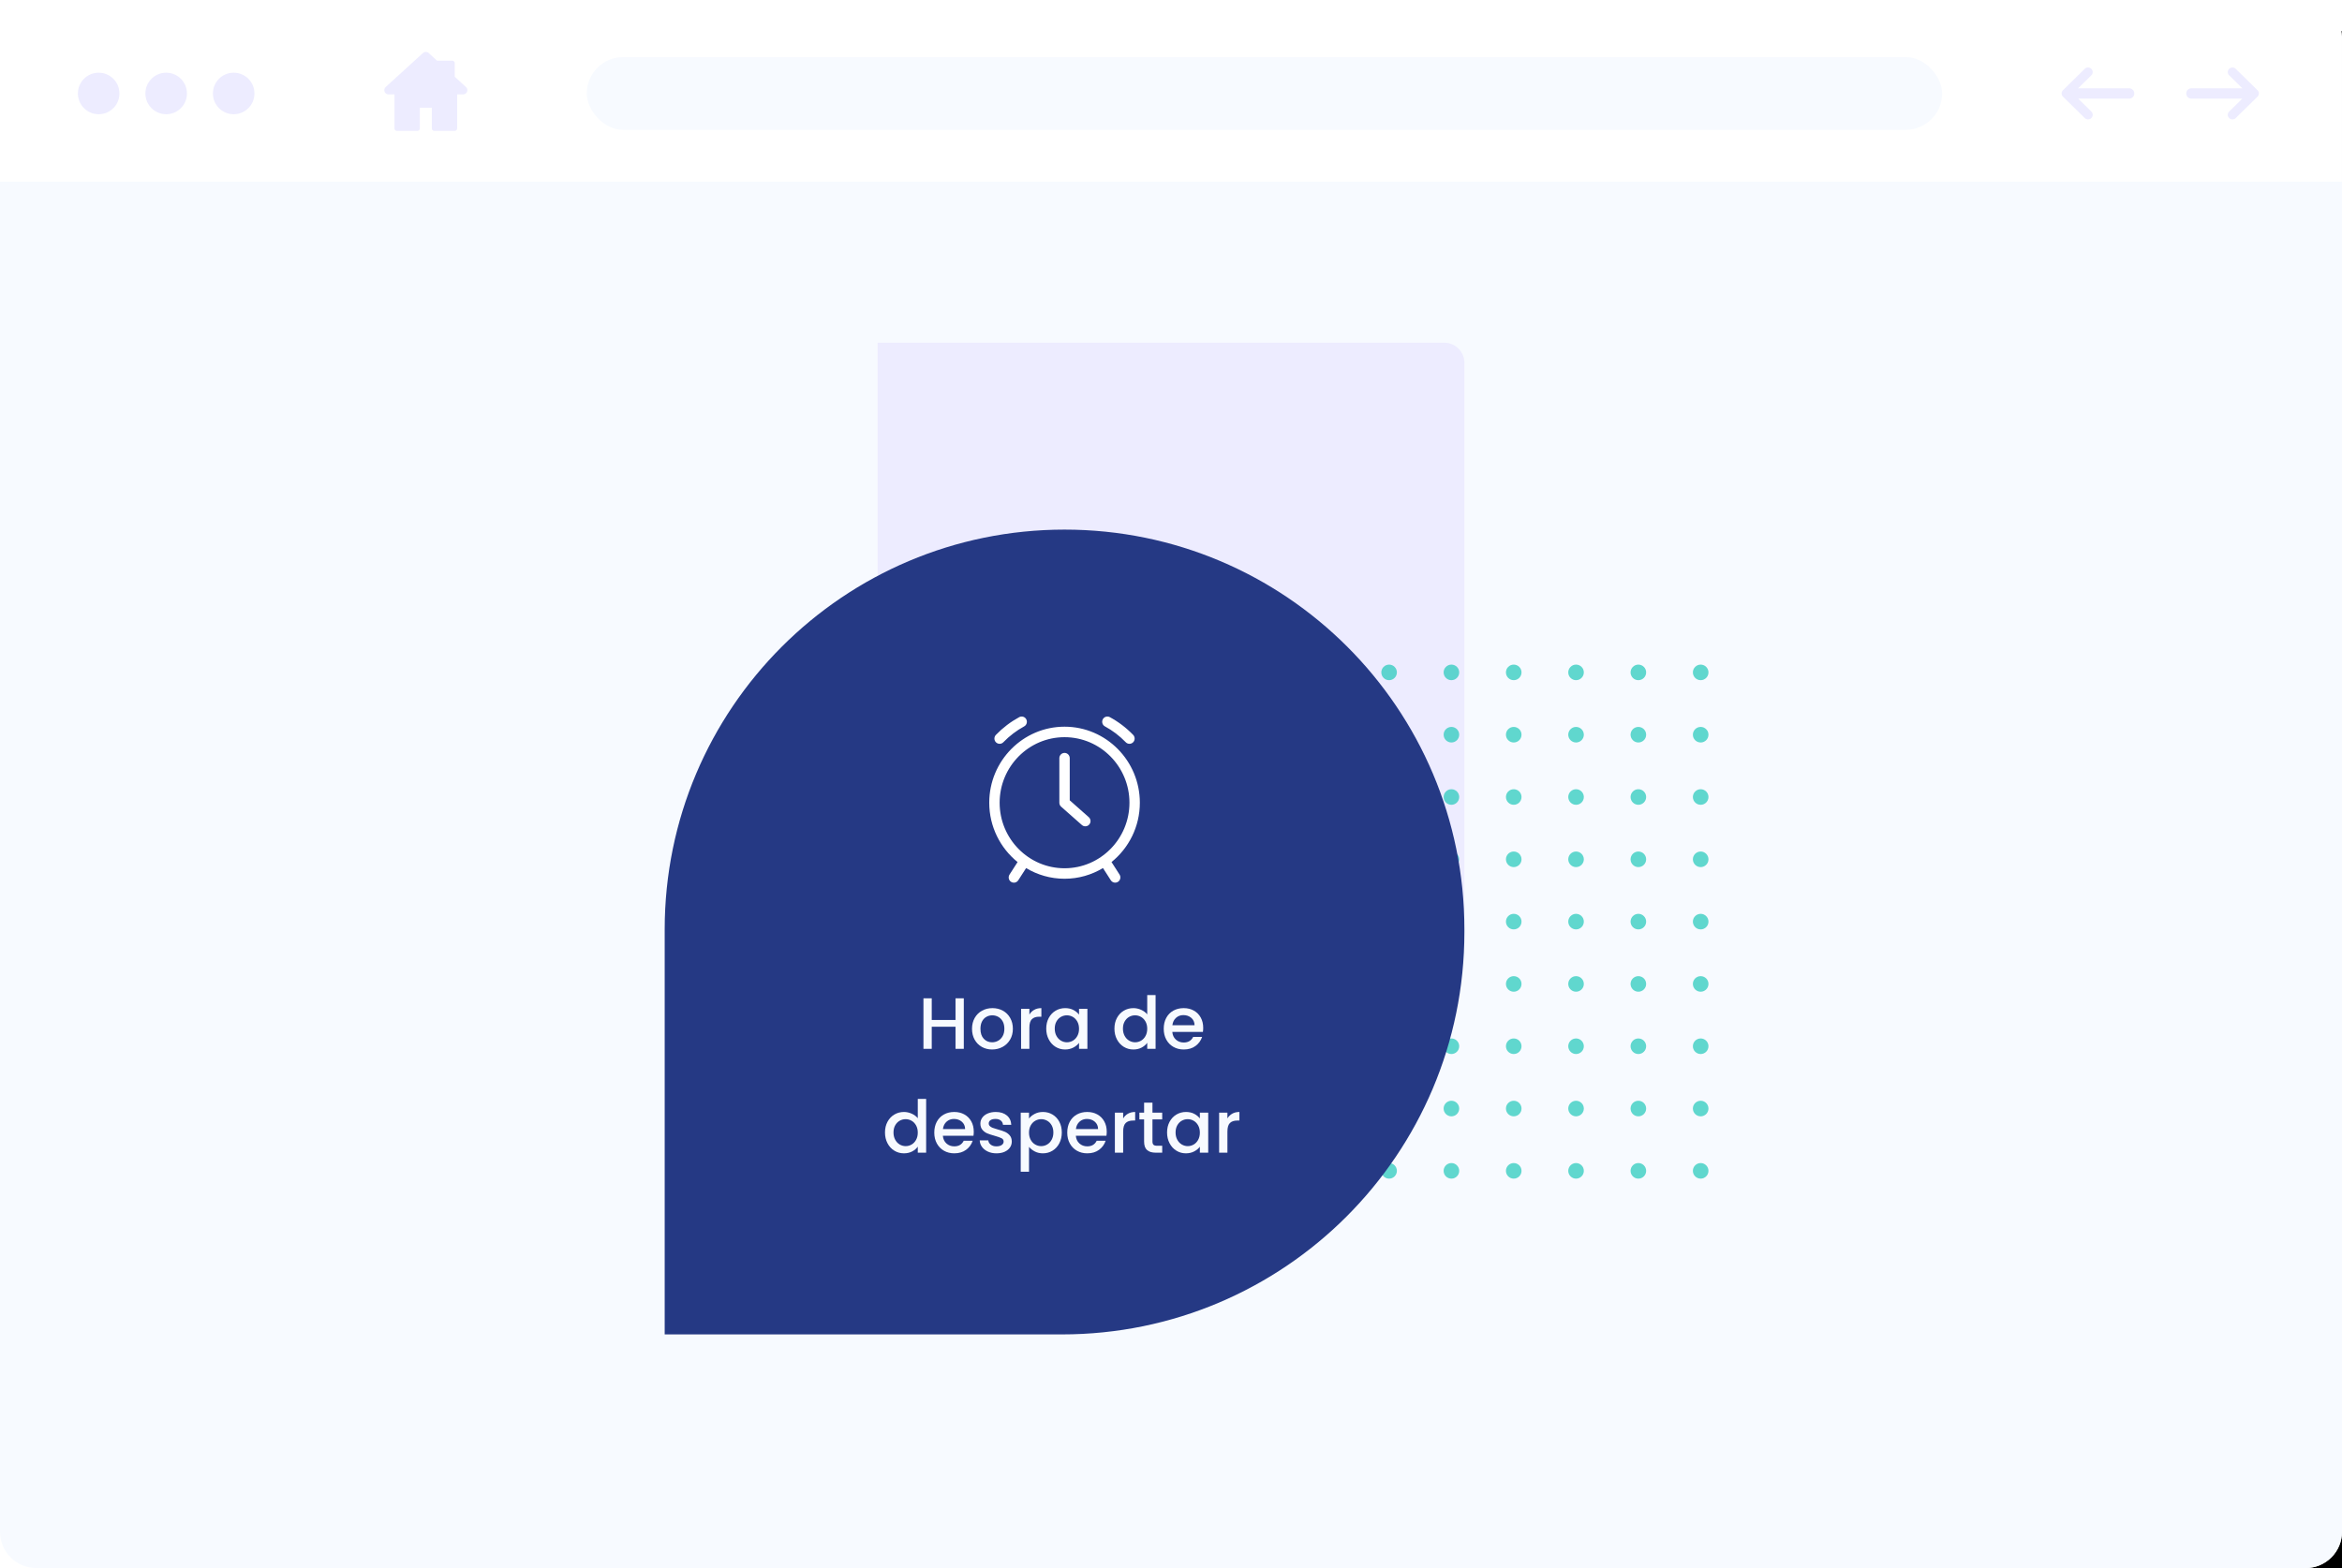 <?xml version="1.0" encoding="UTF-8"?>
<svg width="451px" height="302px" viewBox="0 0 451 302" version="1.1" xmlns="http://www.w3.org/2000/svg" xmlns:xlink="http://www.w3.org/1999/xlink">
    <title>Tab Sleeper_ES</title>
    <defs>
        <rect id="path-1" x="0" y="0" width="451" height="302" rx="7"></rect>
        <filter x="-17.7%" y="-30.1%" width="143.0%" height="164.2%" filterUnits="objectBoundingBox" id="filter-3">
            <feOffset dx="17" dy="6" in="SourceAlpha" result="shadowOffsetOuter1"></feOffset>
            <feGaussianBlur stdDeviation="29.5" in="shadowOffsetOuter1" result="shadowBlurOuter1"></feGaussianBlur>
            <feColorMatrix values="0 0 0 0 0.114   0 0 0 0 0.125   0 0 0 0 0.137  0 0 0 0.152 0" type="matrix" in="shadowBlurOuter1"></feColorMatrix>
        </filter>
        <path d="M0,35 L451,35 L451,295 C451,298.866 447.866,302 444,302 L7,302 C3.134,302 4.73447626e-16,298.866 0,295 L0,35 L0,35 Z" id="path-4"></path>
    </defs>
    <g id="Tab-Sleeper_ES" stroke="none" stroke-width="1" fill="none" fill-rule="evenodd">
        <g id="Image">
            <g id="Browser">
                <g id="Background">
                    <mask id="mask-2" fill="white">
                        <use xlink:href="#path-1"></use>
                    </mask>
                    <g>
                        <use fill="black" fill-opacity="1" filter="url(#filter-3)" xlink:href="#path-1"></use>
                        <use fill="#FFFFFF" fill-rule="evenodd" xlink:href="#path-1"></use>
                    </g>
                    <mask id="mask-5" fill="white">
                        <use xlink:href="#path-4"></use>
                    </mask>
                    <use fill="#F7FAFF" xlink:href="#path-4"></use>
                </g>
                <g id="Toolbar" transform="translate(15, 10)">
                    <g id="Icon/16px/Arrow" transform="translate(389.003, 7.995) scale(-1, 1) translate(-389.003, -7.995) translate(382.006, 2.997)" fill="#EDECFF">
                        <path d="M8.902,1.77635684e-15 C9.142,1.77635684e-15 9.368,0.092 9.537,0.259 L13.731,4.375 C13.9,4.541 13.994,4.763 13.994,4.998 C13.994,5.234 13.9,5.455 13.731,5.622 L9.537,9.738 C9.368,9.905 9.142,9.997 8.902,9.997 C8.662,9.997 8.436,9.905 8.266,9.738 C8.097,9.572 8.003,9.35 8.003,9.115 C8.003,8.879 8.097,8.657 8.266,8.491 L10.8,6.003 L1,6.003 C0.448,6.003 6.76353751e-17,5.555 0,5.003 C-6.76353751e-17,4.451 0.448,4.003 1,4.003 L10.81,4.003 L8.266,1.506 C8.097,1.339 8.003,1.118 8.003,0.882 C8.003,0.647 8.097,0.425 8.266,0.259 C8.436,0.092 8.662,1.77635684e-15 8.902,1.77635684e-15 Z" id="Combined-Shape"></path>
                    </g>
                    <g id="Icon/16px/Arrow" transform="translate(406, 2.997)" fill="#EDECFF">
                        <path d="M8.902,1.77635684e-15 C9.142,1.77635684e-15 9.368,0.092 9.537,0.259 L13.731,4.375 C13.9,4.541 13.994,4.763 13.994,4.998 C13.994,5.234 13.9,5.455 13.731,5.622 L9.537,9.738 C9.368,9.905 9.142,9.997 8.902,9.997 C8.662,9.997 8.436,9.905 8.266,9.738 C8.097,9.572 8.003,9.35 8.003,9.115 C8.003,8.879 8.097,8.657 8.266,8.491 L10.8,6.003 L1,6.003 C0.448,6.003 6.76353751e-17,5.555 0,5.003 C-6.76353751e-17,4.451 0.448,4.003 1,4.003 L10.81,4.003 L8.266,1.506 C8.097,1.339 8.003,1.118 8.003,0.882 C8.003,0.647 8.097,0.425 8.266,0.259 C8.436,0.092 8.662,1.77635684e-15 8.902,1.77635684e-15 Z" id="Combined-Shape"></path>
                    </g>
                    <rect id="URL" fill="#F7FAFF" x="98" y="1" width="261" height="14" rx="7"></rect>
                    <path d="M66.447,0.215 C66.762,-0.072 67.238,-0.072 67.553,0.215 L69.17,1.689 L72.097,1.689 C72.328,1.689 72.52,1.856 72.56,2.075 L72.567,2.16 L72.567,4.784 L74.731,6.757 C74.956,6.961 75.046,7.264 74.977,7.552 L74.944,7.659 C74.821,7.978 74.52,8.183 74.179,8.183 L73.032,8.183 L73.032,14.737 C73.032,14.997 72.821,15.208 72.561,15.208 L68.627,15.208 C68.367,15.208 68.156,14.997 68.156,14.737 L68.156,10.758 L65.844,10.758 L65.844,14.737 C65.844,14.997 65.633,15.208 65.373,15.208 L61.438,15.208 C61.179,15.208 60.968,14.997 60.968,14.737 L60.968,8.183 L59.821,8.183 C59.48,8.183 59.18,7.978 59.056,7.659 C58.933,7.341 59.016,6.987 59.269,6.757 Z" id="Home" fill="#EDECFF" fill-rule="nonzero"></path>
                    <path d="M4,12 C6.209,12 8,10.209 8,8 C8,5.791 6.209,4 4,4 C1.791,4 0,5.791 0,8 C0,10.209 1.791,12 4,12 Z M17,12 C19.209,12 21,10.209 21,8 C21,5.791 19.209,4 17,4 C14.791,4 13,5.791 13,8 C13,10.209 14.791,12 17,12 Z M30,12 C32.209,12 34,10.209 34,8 C34,5.791 32.209,4 30,4 C27.791,4 26,5.791 26,8 C26,10.209 27.791,12 30,12 Z" id="Controls" fill="#EDECFF"></path>
                </g>
            </g>
            <g id="Sleeping" transform="translate(128, 65.999)">
                <path d="M41,0 L150.114,0 C152.26,4.98415524e-17 154,1.74 154,3.886 L154,110.114 C154,112.26 152.26,114 150.114,114 L57.192,114 C48.249,114 41,106.751 41,97.808 L41,0 L41,0 Z" id="Rectangle" fill="#EDECFF"></path>
                <path d="M103.5,65.001 C104.328,65.001 105,64.329 105,63.501 C105,62.672 104.328,62.001 103.5,62.001 C102.672,62.001 102,62.672 102,63.501 C102,64.329 102.672,65.001 103.5,65.001 Z M115.5,65.001 C116.328,65.001 117,64.329 117,63.501 C117,62.672 116.328,62.001 115.5,62.001 C114.672,62.001 114,62.672 114,63.501 C114,64.329 114.672,65.001 115.5,65.001 Z M127.5,65.001 C128.328,65.001 129,64.329 129,63.501 C129,62.672 128.328,62.001 127.5,62.001 C126.672,62.001 126,62.672 126,63.501 C126,64.329 126.672,65.001 127.5,65.001 Z M103.5,77.001 C104.328,77.001 105,76.329 105,75.501 C105,74.672 104.328,74.001 103.5,74.001 C102.672,74.001 102,74.672 102,75.501 C102,76.329 102.672,77.001 103.5,77.001 Z M115.5,77.001 C116.328,77.001 117,76.329 117,75.501 C117,74.672 116.328,74.001 115.5,74.001 C114.672,74.001 114,74.672 114,75.501 C114,76.329 114.672,77.001 115.5,77.001 Z M127.5,77.001 C128.328,77.001 129,76.329 129,75.501 C129,74.672 128.328,74.001 127.5,74.001 C126.672,74.001 126,74.672 126,75.501 C126,76.329 126.672,77.001 127.5,77.001 Z M103.5,89.001 C104.328,89.001 105,88.329 105,87.501 C105,86.672 104.328,86.001 103.5,86.001 C102.672,86.001 102,86.672 102,87.501 C102,88.329 102.672,89.001 103.5,89.001 Z M115.5,89.001 C116.328,89.001 117,88.329 117,87.501 C117,86.672 116.328,86.001 115.5,86.001 C114.672,86.001 114,86.672 114,87.501 C114,88.329 114.672,89.001 115.5,89.001 Z M127.5,89.001 C128.328,89.001 129,88.329 129,87.501 C129,86.672 128.328,86.001 127.5,86.001 C126.672,86.001 126,86.672 126,87.501 C126,88.329 126.672,89.001 127.5,89.001 Z M103.5,101.001 C104.328,101.001 105,100.329 105,99.501 C105,98.672 104.328,98.001 103.5,98.001 C102.672,98.001 102,98.672 102,99.501 C102,100.329 102.672,101.001 103.5,101.001 Z M115.5,101.001 C116.328,101.001 117,100.329 117,99.501 C117,98.672 116.328,98.001 115.5,98.001 C114.672,98.001 114,98.672 114,99.501 C114,100.329 114.672,101.001 115.5,101.001 Z M103.5,113.001 C104.328,113.001 105,112.329 105,111.501 C105,110.672 104.328,110.001 103.5,110.001 C102.672,110.001 102,110.672 102,111.501 C102,112.329 102.672,113.001 103.5,113.001 Z M115.5,113.001 C116.328,113.001 117,112.329 117,111.501 C117,110.672 116.328,110.001 115.5,110.001 C114.672,110.001 114,110.672 114,111.501 C114,112.329 114.672,113.001 115.5,113.001 Z M127.5,101.001 C128.328,101.001 129,100.329 129,99.501 C129,98.672 128.328,98.001 127.5,98.001 C126.672,98.001 126,98.672 126,99.501 C126,100.329 126.672,101.001 127.5,101.001 Z M127.5,113.001 C128.328,113.001 129,112.329 129,111.501 C129,110.672 128.328,110.001 127.5,110.001 C126.672,110.001 126,110.672 126,111.501 C126,112.329 126.672,113.001 127.5,113.001 Z M139.5,65.001 C140.328,65.001 141,64.329 141,63.501 C141,62.672 140.328,62.001 139.5,62.001 C138.672,62.001 138,62.672 138,63.501 C138,64.329 138.672,65.001 139.5,65.001 Z M151.5,65.001 C152.328,65.001 153,64.329 153,63.501 C153,62.672 152.328,62.001 151.5,62.001 C150.672,62.001 150,62.672 150,63.501 C150,64.329 150.672,65.001 151.5,65.001 Z M163.5,65.001 C164.328,65.001 165,64.329 165,63.501 C165,62.672 164.328,62.001 163.5,62.001 C162.672,62.001 162,62.672 162,63.501 C162,64.329 162.672,65.001 163.5,65.001 Z M139.5,77.001 C140.328,77.001 141,76.329 141,75.501 C141,74.672 140.328,74.001 139.5,74.001 C138.672,74.001 138,74.672 138,75.501 C138,76.329 138.672,77.001 139.5,77.001 Z M151.5,77.001 C152.328,77.001 153,76.329 153,75.501 C153,74.672 152.328,74.001 151.5,74.001 C150.672,74.001 150,74.672 150,75.501 C150,76.329 150.672,77.001 151.5,77.001 Z M163.5,77.001 C164.328,77.001 165,76.329 165,75.501 C165,74.672 164.328,74.001 163.5,74.001 C162.672,74.001 162,74.672 162,75.501 C162,76.329 162.672,77.001 163.5,77.001 Z M139.5,89.001 C140.328,89.001 141,88.329 141,87.501 C141,86.672 140.328,86.001 139.5,86.001 C138.672,86.001 138,86.672 138,87.501 C138,88.329 138.672,89.001 139.5,89.001 Z M151.5,89.001 C152.328,89.001 153,88.329 153,87.501 C153,86.672 152.328,86.001 151.5,86.001 C150.672,86.001 150,86.672 150,87.501 C150,88.329 150.672,89.001 151.5,89.001 Z M163.5,89.001 C164.328,89.001 165,88.329 165,87.501 C165,86.672 164.328,86.001 163.5,86.001 C162.672,86.001 162,86.672 162,87.501 C162,88.329 162.672,89.001 163.5,89.001 Z M103.5,125.001 C104.328,125.001 105,124.329 105,123.501 C105,122.672 104.328,122.001 103.5,122.001 C102.672,122.001 102,122.672 102,123.501 C102,124.329 102.672,125.001 103.5,125.001 Z M115.5,125.001 C116.328,125.001 117,124.329 117,123.501 C117,122.672 116.328,122.001 115.5,122.001 C114.672,122.001 114,122.672 114,123.501 C114,124.329 114.672,125.001 115.5,125.001 Z M139.5,101.001 C140.328,101.001 141,100.329 141,99.501 C141,98.672 140.328,98.001 139.5,98.001 C138.672,98.001 138,98.672 138,99.501 C138,100.329 138.672,101.001 139.5,101.001 Z M151.5,101.001 C152.328,101.001 153,100.329 153,99.501 C153,98.672 152.328,98.001 151.5,98.001 C150.672,98.001 150,98.672 150,99.501 C150,100.329 150.672,101.001 151.5,101.001 Z M163.5,101.001 C164.328,101.001 165,100.329 165,99.501 C165,98.672 164.328,98.001 163.5,98.001 C162.672,98.001 162,98.672 162,99.501 C162,100.329 162.672,101.001 163.5,101.001 Z M139.5,113.001 C140.328,113.001 141,112.329 141,111.501 C141,110.672 140.328,110.001 139.5,110.001 C138.672,110.001 138,110.672 138,111.501 C138,112.329 138.672,113.001 139.5,113.001 Z M151.5,113.001 C152.328,113.001 153,112.329 153,111.501 C153,110.672 152.328,110.001 151.5,110.001 C150.672,110.001 150,110.672 150,111.501 C150,112.329 150.672,113.001 151.5,113.001 Z M163.5,113.001 C164.328,113.001 165,112.329 165,111.501 C165,110.672 164.328,110.001 163.5,110.001 C162.672,110.001 162,110.672 162,111.501 C162,112.329 162.672,113.001 163.5,113.001 Z M127.5,125.001 C128.328,125.001 129,124.329 129,123.501 C129,122.672 128.328,122.001 127.5,122.001 C126.672,122.001 126,122.672 126,123.501 C126,124.329 126.672,125.001 127.5,125.001 Z M139.5,125.001 C140.328,125.001 141,124.329 141,123.501 C141,122.672 140.328,122.001 139.5,122.001 C138.672,122.001 138,122.672 138,123.501 C138,124.329 138.672,125.001 139.5,125.001 Z M151.5,125.001 C152.328,125.001 153,124.329 153,123.501 C153,122.672 152.328,122.001 151.5,122.001 C150.672,122.001 150,122.672 150,123.501 C150,124.329 150.672,125.001 151.5,125.001 Z M163.5,125.001 C164.328,125.001 165,124.329 165,123.501 C165,122.672 164.328,122.001 163.5,122.001 C162.672,122.001 162,122.672 162,123.501 C162,124.329 162.672,125.001 163.5,125.001 Z M175.5,65.001 C176.328,65.001 177,64.329 177,63.501 C177,62.672 176.328,62.001 175.5,62.001 C174.672,62.001 174,62.672 174,63.501 C174,64.329 174.672,65.001 175.5,65.001 Z M175.5,77.001 C176.328,77.001 177,76.329 177,75.501 C177,74.672 176.328,74.001 175.5,74.001 C174.672,74.001 174,74.672 174,75.501 C174,76.329 174.672,77.001 175.5,77.001 Z M175.5,89.001 C176.328,89.001 177,88.329 177,87.501 C177,86.672 176.328,86.001 175.5,86.001 C174.672,86.001 174,86.672 174,87.501 C174,88.329 174.672,89.001 175.5,89.001 Z M175.5,101.001 C176.328,101.001 177,100.329 177,99.501 C177,98.672 176.328,98.001 175.5,98.001 C174.672,98.001 174,98.672 174,99.501 C174,100.329 174.672,101.001 175.5,101.001 Z M175.5,113.001 C176.328,113.001 177,112.329 177,111.501 C177,110.672 176.328,110.001 175.5,110.001 C174.672,110.001 174,110.672 174,111.501 C174,112.329 174.672,113.001 175.5,113.001 Z M175.5,125.001 C176.328,125.001 177,124.329 177,123.501 C177,122.672 176.328,122.001 175.5,122.001 C174.672,122.001 174,122.672 174,123.501 C174,124.329 174.672,125.001 175.5,125.001 Z M187.5,65.001 C188.328,65.001 189,64.329 189,63.501 C189,62.672 188.328,62.001 187.5,62.001 C186.672,62.001 186,62.672 186,63.501 C186,64.329 186.672,65.001 187.5,65.001 Z M187.5,77.001 C188.328,77.001 189,76.329 189,75.501 C189,74.672 188.328,74.001 187.5,74.001 C186.672,74.001 186,74.672 186,75.501 C186,76.329 186.672,77.001 187.5,77.001 Z M187.5,89.001 C188.328,89.001 189,88.329 189,87.501 C189,86.672 188.328,86.001 187.5,86.001 C186.672,86.001 186,86.672 186,87.501 C186,88.329 186.672,89.001 187.5,89.001 Z M187.5,101.001 C188.328,101.001 189,100.329 189,99.501 C189,98.672 188.328,98.001 187.5,98.001 C186.672,98.001 186,98.672 186,99.501 C186,100.329 186.672,101.001 187.5,101.001 Z M187.5,113.001 C188.328,113.001 189,112.329 189,111.501 C189,110.672 188.328,110.001 187.5,110.001 C186.672,110.001 186,110.672 186,111.501 C186,112.329 186.672,113.001 187.5,113.001 Z M187.5,125.001 C188.328,125.001 189,124.329 189,123.501 C189,122.672 188.328,122.001 187.5,122.001 C186.672,122.001 186,122.672 186,123.501 C186,124.329 186.672,125.001 187.5,125.001 Z M103.5,137.001 C104.328,137.001 105,136.329 105,135.501 C105,134.672 104.328,134.001 103.5,134.001 C102.672,134.001 102,134.672 102,135.501 C102,136.329 102.672,137.001 103.5,137.001 Z M115.5,137.001 C116.328,137.001 117,136.329 117,135.501 C117,134.672 116.328,134.001 115.5,134.001 C114.672,134.001 114,134.672 114,135.501 C114,136.329 114.672,137.001 115.5,137.001 Z M127.5,137.001 C128.328,137.001 129,136.329 129,135.501 C129,134.672 128.328,134.001 127.5,134.001 C126.672,134.001 126,134.672 126,135.501 C126,136.329 126.672,137.001 127.5,137.001 Z M103.5,149.001 C104.328,149.001 105,148.329 105,147.501 C105,146.672 104.328,146.001 103.5,146.001 C102.672,146.001 102,146.672 102,147.501 C102,148.329 102.672,149.001 103.5,149.001 Z M115.5,149.001 C116.328,149.001 117,148.329 117,147.501 C117,146.672 116.328,146.001 115.5,146.001 C114.672,146.001 114,146.672 114,147.501 C114,148.329 114.672,149.001 115.5,149.001 Z M139.5,137.001 C140.328,137.001 141,136.329 141,135.501 C141,134.672 140.328,134.001 139.5,134.001 C138.672,134.001 138,134.672 138,135.501 C138,136.329 138.672,137.001 139.5,137.001 Z M151.5,137.001 C152.328,137.001 153,136.329 153,135.501 C153,134.672 152.328,134.001 151.5,134.001 C150.672,134.001 150,134.672 150,135.501 C150,136.329 150.672,137.001 151.5,137.001 Z M163.5,137.001 C164.328,137.001 165,136.329 165,135.501 C165,134.672 164.328,134.001 163.5,134.001 C162.672,134.001 162,134.672 162,135.501 C162,136.329 162.672,137.001 163.5,137.001 Z M127.5,149.001 C128.328,149.001 129,148.329 129,147.501 C129,146.672 128.328,146.001 127.5,146.001 C126.672,146.001 126,146.672 126,147.501 C126,148.329 126.672,149.001 127.5,149.001 Z M139.5,149.001 C140.328,149.001 141,148.329 141,147.501 C141,146.672 140.328,146.001 139.5,146.001 C138.672,146.001 138,146.672 138,147.501 C138,148.329 138.672,149.001 139.5,149.001 Z M151.5,149.001 C152.328,149.001 153,148.329 153,147.501 C153,146.672 152.328,146.001 151.5,146.001 C150.672,146.001 150,146.672 150,147.501 C150,148.329 150.672,149.001 151.5,149.001 Z M163.5,149.001 C164.328,149.001 165,148.329 165,147.501 C165,146.672 164.328,146.001 163.5,146.001 C162.672,146.001 162,146.672 162,147.501 C162,148.329 162.672,149.001 163.5,149.001 Z M175.5,137.001 C176.328,137.001 177,136.329 177,135.501 C177,134.672 176.328,134.001 175.5,134.001 C174.672,134.001 174,134.672 174,135.501 C174,136.329 174.672,137.001 175.5,137.001 Z M175.5,149.001 C176.328,149.001 177,148.329 177,147.501 C177,146.672 176.328,146.001 175.5,146.001 C174.672,146.001 174,146.672 174,147.501 C174,148.329 174.672,149.001 175.5,149.001 Z M187.5,137.001 C188.328,137.001 189,136.329 189,135.501 C189,134.672 188.328,134.001 187.5,134.001 C186.672,134.001 186,134.672 186,135.501 C186,136.329 186.672,137.001 187.5,137.001 Z M187.5,149.001 C188.328,149.001 189,148.329 189,147.501 C189,146.672 188.328,146.001 187.5,146.001 C186.672,146.001 186,146.672 186,147.501 C186,148.329 186.672,149.001 187.5,149.001 Z M199.5,65.001 C200.328,65.001 201,64.329 201,63.501 C201,62.672 200.328,62.001 199.5,62.001 C198.672,62.001 198,62.672 198,63.501 C198,64.329 198.672,65.001 199.5,65.001 Z M199.5,77.001 C200.328,77.001 201,76.329 201,75.501 C201,74.672 200.328,74.001 199.5,74.001 C198.672,74.001 198,74.672 198,75.501 C198,76.329 198.672,77.001 199.5,77.001 Z M199.5,89.001 C200.328,89.001 201,88.329 201,87.501 C201,86.672 200.328,86.001 199.5,86.001 C198.672,86.001 198,86.672 198,87.501 C198,88.329 198.672,89.001 199.5,89.001 Z M199.5,101.001 C200.328,101.001 201,100.329 201,99.501 C201,98.672 200.328,98.001 199.5,98.001 C198.672,98.001 198,98.672 198,99.501 C198,100.329 198.672,101.001 199.5,101.001 Z M199.5,113.001 C200.328,113.001 201,112.329 201,111.501 C201,110.672 200.328,110.001 199.5,110.001 C198.672,110.001 198,110.672 198,111.501 C198,112.329 198.672,113.001 199.5,113.001 Z M199.5,125.001 C200.328,125.001 201,124.329 201,123.501 C201,122.672 200.328,122.001 199.5,122.001 C198.672,122.001 198,122.672 198,123.501 C198,124.329 198.672,125.001 199.5,125.001 Z M199.5,137.001 C200.328,137.001 201,136.329 201,135.501 C201,134.672 200.328,134.001 199.5,134.001 C198.672,134.001 198,134.672 198,135.501 C198,136.329 198.672,137.001 199.5,137.001 Z M199.5,149.001 C200.328,149.001 201,148.329 201,147.501 C201,146.672 200.328,146.001 199.5,146.001 C198.672,146.001 198,146.672 198,147.501 C198,148.329 198.672,149.001 199.5,149.001 Z M103.5,161.001 C104.328,161.001 105,160.329 105,159.501 C105,158.672 104.328,158.001 103.5,158.001 C102.672,158.001 102,158.672 102,159.501 C102,160.329 102.672,161.001 103.5,161.001 Z M115.5,161.001 C116.328,161.001 117,160.329 117,159.501 C117,158.672 116.328,158.001 115.5,158.001 C114.672,158.001 114,158.672 114,159.501 C114,160.329 114.672,161.001 115.5,161.001 Z M127.5,161.001 C128.328,161.001 129,160.329 129,159.501 C129,158.672 128.328,158.001 127.5,158.001 C126.672,158.001 126,158.672 126,159.501 C126,160.329 126.672,161.001 127.5,161.001 Z M139.5,161.001 C140.328,161.001 141,160.329 141,159.501 C141,158.672 140.328,158.001 139.5,158.001 C138.672,158.001 138,158.672 138,159.501 C138,160.329 138.672,161.001 139.5,161.001 Z M151.5,161.001 C152.328,161.001 153,160.329 153,159.501 C153,158.672 152.328,158.001 151.5,158.001 C150.672,158.001 150,158.672 150,159.501 C150,160.329 150.672,161.001 151.5,161.001 Z M163.5,161.001 C164.328,161.001 165,160.329 165,159.501 C165,158.672 164.328,158.001 163.5,158.001 C162.672,158.001 162,158.672 162,159.501 C162,160.329 162.672,161.001 163.5,161.001 Z M175.5,161.001 C176.328,161.001 177,160.329 177,159.501 C177,158.672 176.328,158.001 175.5,158.001 C174.672,158.001 174,158.672 174,159.501 C174,160.329 174.672,161.001 175.5,161.001 Z M187.5,161.001 C188.328,161.001 189,160.329 189,159.501 C189,158.672 188.328,158.001 187.5,158.001 C186.672,158.001 186,158.672 186,159.501 C186,160.329 186.672,161.001 187.5,161.001 Z M199.5,161.001 C200.328,161.001 201,160.329 201,159.501 C201,158.672 200.328,158.001 199.5,158.001 C198.672,158.001 198,158.672 198,159.501 C198,160.329 198.672,161.001 199.5,161.001 Z" id="Combined-Shape" fill-opacity="0.75" fill="#2ECABD" transform="translate(151.5, 111.501) scale(1, -1) translate(-151.5, -111.501) "></path>
                <path d="M77,36.001 C119.526,36.001 154,70.475 154,113.001 L154,191.001 L154,191.001 L77.5,191.001 C34.698,191.001 5.24174157e-15,156.303 0,113.501 L0,113.001 C-5.20792388e-15,70.475 34.474,36.001 77,36.001 Z" id="Rectangle" fill="#253984" transform="translate(77, 113.501) scale(-1, 1) translate(-77, -113.501) "></path>
                <g id="Text" transform="translate(42.424, 72.001)">
                    <g id="Hora-de-despertar" transform="translate(0, 53.64)" fill="#F7FAFF" fill-rule="nonzero">
                        <polygon id="Path" points="15.176 0.63 15.176 10.36 13.58 10.36 13.58 6.104 9.002 6.104 9.002 10.36 7.406 10.36 7.406 0.63 9.002 0.63 9.002 4.802 13.58 4.802 13.58 0.63"></polygon>
                        <path d="M20.622,10.486 C19.894,10.486 19.236,10.32 18.648,9.989 C18.06,9.658 17.598,9.191 17.262,8.589 C16.926,7.987 16.758,7.289 16.758,6.496 C16.758,5.712 16.931,5.017 17.276,4.41 C17.621,3.803 18.093,3.337 18.69,3.01 C19.287,2.683 19.955,2.52 20.692,2.52 C21.429,2.52 22.097,2.683 22.694,3.01 C23.291,3.337 23.763,3.803 24.108,4.41 C24.453,5.017 24.626,5.712 24.626,6.496 C24.626,7.28 24.449,7.975 24.094,8.582 C23.739,9.189 23.256,9.658 22.645,9.989 C22.034,10.32 21.359,10.486 20.622,10.486 Z M20.622,9.1 C21.033,9.1 21.418,9.002 21.777,8.806 C22.136,8.61 22.428,8.316 22.652,7.924 C22.876,7.532 22.988,7.056 22.988,6.496 C22.988,5.936 22.881,5.462 22.666,5.075 C22.451,4.688 22.167,4.396 21.812,4.2 C21.457,4.004 21.075,3.906 20.664,3.906 C20.253,3.906 19.873,4.004 19.523,4.2 C19.173,4.396 18.895,4.688 18.69,5.075 C18.485,5.462 18.382,5.936 18.382,6.496 C18.382,7.327 18.594,7.968 19.019,8.421 C19.444,8.874 19.978,9.1 20.622,9.1 Z" id="Shape"></path>
                        <path d="M27.804,3.766 C28.037,3.374 28.348,3.068 28.735,2.849 C29.122,2.63 29.582,2.52 30.114,2.52 L30.114,4.172 L29.708,4.172 C29.083,4.172 28.609,4.331 28.287,4.648 C27.965,4.965 27.804,5.516 27.804,6.3 L27.804,10.36 L26.208,10.36 L26.208,2.646 L27.804,2.646 L27.804,3.766 Z" id="Path"></path>
                        <path d="M31.052,6.468 C31.052,5.693 31.213,5.007 31.535,4.41 C31.857,3.813 32.296,3.348 32.851,3.017 C33.406,2.686 34.02,2.52 34.692,2.52 C35.299,2.52 35.828,2.639 36.281,2.877 C36.734,3.115 37.095,3.411 37.366,3.766 L37.366,2.646 L38.976,2.646 L38.976,10.36 L37.366,10.36 L37.366,9.212 C37.095,9.576 36.727,9.879 36.26,10.122 C35.793,10.365 35.261,10.486 34.664,10.486 C34.001,10.486 33.395,10.316 32.844,9.975 C32.293,9.634 31.857,9.158 31.535,8.547 C31.213,7.936 31.052,7.243 31.052,6.468 Z M37.366,6.496 C37.366,5.964 37.256,5.502 37.037,5.11 C36.818,4.718 36.531,4.419 36.176,4.214 C35.821,4.009 35.439,3.906 35.028,3.906 C34.617,3.906 34.235,4.006 33.88,4.207 C33.525,4.408 33.238,4.702 33.019,5.089 C32.8,5.476 32.69,5.936 32.69,6.468 C32.69,7 32.8,7.467 33.019,7.868 C33.238,8.269 33.528,8.575 33.887,8.785 C34.246,8.995 34.627,9.1 35.028,9.1 C35.439,9.1 35.821,8.997 36.176,8.792 C36.531,8.587 36.818,8.286 37.037,7.889 C37.256,7.492 37.366,7.028 37.366,6.496 Z" id="Shape"></path>
                        <path d="M44.184,6.468 C44.184,5.693 44.345,5.007 44.667,4.41 C44.989,3.813 45.428,3.348 45.983,3.017 C46.538,2.686 47.157,2.52 47.838,2.52 C48.342,2.52 48.839,2.63 49.329,2.849 C49.819,3.068 50.209,3.36 50.498,3.724 L50.498,0 L52.108,0 L52.108,10.36 L50.498,10.36 L50.498,9.198 C50.237,9.571 49.875,9.879 49.413,10.122 C48.951,10.365 48.421,10.486 47.824,10.486 C47.152,10.486 46.538,10.316 45.983,9.975 C45.428,9.634 44.989,9.158 44.667,8.547 C44.345,7.936 44.184,7.243 44.184,6.468 Z M50.498,6.496 C50.498,5.964 50.388,5.502 50.169,5.11 C49.95,4.718 49.663,4.419 49.308,4.214 C48.953,4.009 48.571,3.906 48.16,3.906 C47.749,3.906 47.367,4.006 47.012,4.207 C46.657,4.408 46.37,4.702 46.151,5.089 C45.932,5.476 45.822,5.936 45.822,6.468 C45.822,7 45.932,7.467 46.151,7.868 C46.37,8.269 46.66,8.575 47.019,8.785 C47.378,8.995 47.759,9.1 48.16,9.1 C48.571,9.1 48.953,8.997 49.308,8.792 C49.663,8.587 49.95,8.286 50.169,7.889 C50.388,7.492 50.498,7.028 50.498,6.496 Z" id="Shape"></path>
                        <path d="M61.278,6.314 C61.278,6.603 61.259,6.865 61.222,7.098 L55.328,7.098 C55.375,7.714 55.603,8.209 56.014,8.582 C56.425,8.955 56.929,9.142 57.526,9.142 C58.385,9.142 58.991,8.783 59.346,8.064 L61.068,8.064 C60.835,8.773 60.412,9.354 59.801,9.807 C59.19,10.26 58.431,10.486 57.526,10.486 C56.789,10.486 56.128,10.32 55.545,9.989 C54.962,9.658 54.504,9.191 54.173,8.589 C53.842,7.987 53.676,7.289 53.676,6.496 C53.676,5.703 53.837,5.005 54.159,4.403 C54.481,3.801 54.934,3.337 55.517,3.01 C56.1,2.683 56.77,2.52 57.526,2.52 C58.254,2.52 58.903,2.679 59.472,2.996 C60.041,3.313 60.485,3.759 60.802,4.333 C61.119,4.907 61.278,5.567 61.278,6.314 Z M59.612,5.81 C59.603,5.222 59.393,4.751 58.982,4.396 C58.571,4.041 58.063,3.864 57.456,3.864 C56.905,3.864 56.434,4.039 56.042,4.389 C55.65,4.739 55.417,5.213 55.342,5.81 L59.612,5.81 Z" id="Shape"></path>
                        <path d="M0,26.468 C0,25.693 0.161,25.007 0.483,24.41 C0.805,23.813 1.244,23.348 1.799,23.017 C2.354,22.686 2.973,22.52 3.654,22.52 C4.158,22.52 4.655,22.63 5.145,22.849 C5.635,23.068 6.025,23.36 6.314,23.724 L6.314,20 L7.924,20 L7.924,30.36 L6.314,30.36 L6.314,29.198 C6.053,29.571 5.691,29.879 5.229,30.122 C4.767,30.365 4.237,30.486 3.64,30.486 C2.968,30.486 2.354,30.316 1.799,29.975 C1.244,29.634 0.805,29.158 0.483,28.547 C0.161,27.936 0,27.243 0,26.468 Z M6.314,26.496 C6.314,25.964 6.204,25.502 5.985,25.11 C5.766,24.718 5.479,24.419 5.124,24.214 C4.769,24.009 4.387,23.906 3.976,23.906 C3.565,23.906 3.183,24.006 2.828,24.207 C2.473,24.408 2.186,24.702 1.967,25.089 C1.748,25.476 1.638,25.936 1.638,26.468 C1.638,27 1.748,27.467 1.967,27.868 C2.186,28.269 2.476,28.575 2.835,28.785 C3.194,28.995 3.575,29.1 3.976,29.1 C4.387,29.1 4.769,28.997 5.124,28.792 C5.479,28.587 5.766,28.286 5.985,27.889 C6.204,27.492 6.314,27.028 6.314,26.496 Z" id="Shape"></path>
                        <path d="M17.094,26.314 C17.094,26.603 17.075,26.865 17.038,27.098 L11.144,27.098 C11.191,27.714 11.419,28.209 11.83,28.582 C12.241,28.955 12.745,29.142 13.342,29.142 C14.201,29.142 14.807,28.783 15.162,28.064 L16.884,28.064 C16.651,28.773 16.228,29.354 15.617,29.807 C15.006,30.26 14.247,30.486 13.342,30.486 C12.605,30.486 11.944,30.32 11.361,29.989 C10.778,29.658 10.32,29.191 9.989,28.589 C9.658,27.987 9.492,27.289 9.492,26.496 C9.492,25.703 9.653,25.005 9.975,24.403 C10.297,23.801 10.75,23.337 11.333,23.01 C11.916,22.683 12.586,22.52 13.342,22.52 C14.07,22.52 14.719,22.679 15.288,22.996 C15.857,23.313 16.301,23.759 16.618,24.333 C16.935,24.907 17.094,25.567 17.094,26.314 Z M15.428,25.81 C15.419,25.222 15.209,24.751 14.798,24.396 C14.387,24.041 13.879,23.864 13.272,23.864 C12.721,23.864 12.25,24.039 11.858,24.389 C11.466,24.739 11.233,25.213 11.158,25.81 L15.428,25.81 Z" id="Shape"></path>
                        <path d="M21.462,30.486 C20.855,30.486 20.312,30.376 19.831,30.157 C19.35,29.938 18.97,29.639 18.69,29.261 C18.41,28.883 18.261,28.461 18.242,27.994 L19.894,27.994 C19.922,28.321 20.078,28.594 20.363,28.813 C20.648,29.032 21.005,29.142 21.434,29.142 C21.882,29.142 22.23,29.056 22.477,28.883 C22.724,28.71 22.848,28.489 22.848,28.218 C22.848,27.929 22.71,27.714 22.435,27.574 C22.16,27.434 21.723,27.28 21.126,27.112 C20.547,26.953 20.076,26.799 19.712,26.65 C19.348,26.501 19.033,26.272 18.767,25.964 C18.501,25.656 18.368,25.25 18.368,24.746 C18.368,24.335 18.489,23.96 18.732,23.619 C18.975,23.278 19.322,23.01 19.775,22.814 C20.228,22.618 20.748,22.52 21.336,22.52 C22.213,22.52 22.92,22.742 23.457,23.185 C23.994,23.628 24.281,24.233 24.318,24.998 L22.722,24.998 C22.694,24.653 22.554,24.377 22.302,24.172 C22.05,23.967 21.709,23.864 21.28,23.864 C20.86,23.864 20.538,23.943 20.314,24.102 C20.09,24.261 19.978,24.471 19.978,24.732 C19.978,24.937 20.053,25.11 20.202,25.25 C20.351,25.39 20.533,25.5 20.748,25.579 C20.963,25.658 21.28,25.759 21.7,25.88 C22.26,26.029 22.72,26.181 23.079,26.335 C23.438,26.489 23.749,26.715 24.01,27.014 C24.271,27.313 24.407,27.709 24.416,28.204 C24.416,28.643 24.295,29.035 24.052,29.38 C23.809,29.725 23.466,29.996 23.023,30.192 C22.58,30.388 22.059,30.486 21.462,30.486 Z" id="Path"></path>
                        <path d="M27.734,23.78 C28.005,23.425 28.373,23.127 28.84,22.884 C29.307,22.641 29.834,22.52 30.422,22.52 C31.094,22.52 31.708,22.686 32.263,23.017 C32.818,23.348 33.255,23.813 33.572,24.41 C33.889,25.007 34.048,25.693 34.048,26.468 C34.048,27.243 33.889,27.936 33.572,28.547 C33.255,29.158 32.818,29.634 32.263,29.975 C31.708,30.316 31.094,30.486 30.422,30.486 C29.834,30.486 29.311,30.367 28.854,30.129 C28.397,29.891 28.023,29.595 27.734,29.24 L27.734,34.028 L26.138,34.028 L26.138,22.646 L27.734,22.646 L27.734,23.78 Z M32.424,26.468 C32.424,25.936 32.314,25.476 32.095,25.089 C31.876,24.702 31.586,24.408 31.227,24.207 C30.868,24.006 30.483,23.906 30.072,23.906 C29.671,23.906 29.29,24.009 28.931,24.214 C28.572,24.419 28.282,24.718 28.063,25.11 C27.844,25.502 27.734,25.964 27.734,26.496 C27.734,27.028 27.844,27.492 28.063,27.889 C28.282,28.286 28.572,28.587 28.931,28.792 C29.29,28.997 29.671,29.1 30.072,29.1 C30.483,29.1 30.868,28.995 31.227,28.785 C31.586,28.575 31.876,28.269 32.095,27.868 C32.314,27.467 32.424,27 32.424,26.468 Z" id="Shape"></path>
                        <path d="M42.7,26.314 C42.7,26.603 42.681,26.865 42.644,27.098 L36.75,27.098 C36.797,27.714 37.025,28.209 37.436,28.582 C37.847,28.955 38.351,29.142 38.948,29.142 C39.807,29.142 40.413,28.783 40.768,28.064 L42.49,28.064 C42.257,28.773 41.834,29.354 41.223,29.807 C40.612,30.26 39.853,30.486 38.948,30.486 C38.211,30.486 37.55,30.32 36.967,29.989 C36.384,29.658 35.926,29.191 35.595,28.589 C35.264,27.987 35.098,27.289 35.098,26.496 C35.098,25.703 35.259,25.005 35.581,24.403 C35.903,23.801 36.356,23.337 36.939,23.01 C37.522,22.683 38.192,22.52 38.948,22.52 C39.676,22.52 40.325,22.679 40.894,22.996 C41.463,23.313 41.907,23.759 42.224,24.333 C42.541,24.907 42.7,25.567 42.7,26.314 Z M41.034,25.81 C41.025,25.222 40.815,24.751 40.404,24.396 C39.993,24.041 39.485,23.864 38.878,23.864 C38.327,23.864 37.856,24.039 37.464,24.389 C37.072,24.739 36.839,25.213 36.764,25.81 L41.034,25.81 Z" id="Shape"></path>
                        <path d="M45.864,23.766 C46.097,23.374 46.408,23.068 46.795,22.849 C47.182,22.63 47.642,22.52 48.174,22.52 L48.174,24.172 L47.768,24.172 C47.143,24.172 46.669,24.331 46.347,24.648 C46.025,24.965 45.864,25.516 45.864,26.3 L45.864,30.36 L44.268,30.36 L44.268,22.646 L45.864,22.646 L45.864,23.766 Z" id="Path"></path>
                        <path d="M51.506,23.948 L51.506,28.218 C51.506,28.507 51.574,28.715 51.709,28.841 C51.844,28.967 52.075,29.03 52.402,29.03 L53.382,29.03 L53.382,30.36 L52.122,30.36 C51.403,30.36 50.853,30.192 50.47,29.856 C50.087,29.52 49.896,28.974 49.896,28.218 L49.896,23.948 L48.986,23.948 L48.986,22.646 L49.896,22.646 L49.896,20.728 L51.506,20.728 L51.506,22.646 L53.382,22.646 L53.382,23.948 L51.506,23.948 Z" id="Path"></path>
                        <path d="M54.32,26.468 C54.32,25.693 54.481,25.007 54.803,24.41 C55.125,23.813 55.564,23.348 56.119,23.017 C56.674,22.686 57.288,22.52 57.96,22.52 C58.567,22.52 59.096,22.639 59.549,22.877 C60.002,23.115 60.363,23.411 60.634,23.766 L60.634,22.646 L62.244,22.646 L62.244,30.36 L60.634,30.36 L60.634,29.212 C60.363,29.576 59.995,29.879 59.528,30.122 C59.061,30.365 58.529,30.486 57.932,30.486 C57.269,30.486 56.663,30.316 56.112,29.975 C55.561,29.634 55.125,29.158 54.803,28.547 C54.481,27.936 54.32,27.243 54.32,26.468 Z M60.634,26.496 C60.634,25.964 60.524,25.502 60.305,25.11 C60.086,24.718 59.799,24.419 59.444,24.214 C59.089,24.009 58.707,23.906 58.296,23.906 C57.885,23.906 57.503,24.006 57.148,24.207 C56.793,24.408 56.506,24.702 56.287,25.089 C56.068,25.476 55.958,25.936 55.958,26.468 C55.958,27 56.068,27.467 56.287,27.868 C56.506,28.269 56.796,28.575 57.155,28.785 C57.514,28.995 57.895,29.1 58.296,29.1 C58.707,29.1 59.089,28.997 59.444,28.792 C59.799,28.587 60.086,28.286 60.305,27.889 C60.524,27.492 60.634,27.028 60.634,26.496 Z" id="Shape"></path>
                        <path d="M65.94,23.766 C66.173,23.374 66.484,23.068 66.871,22.849 C67.258,22.63 67.718,22.52 68.25,22.52 L68.25,24.172 L67.844,24.172 C67.219,24.172 66.745,24.331 66.423,24.648 C66.101,24.965 65.94,25.516 65.94,26.3 L65.94,30.36 L64.344,30.36 L64.344,22.646 L65.94,22.646 L65.94,23.766 Z" id="Path"></path>
                    </g>
                    <path d="M34.576,1.957 C42.571,1.957 49.076,8.526 49.076,16.6 C49.076,21.22 46.941,25.345 43.621,28.026 L45.166,30.435 C45.466,30.904 45.336,31.53 44.871,31.833 C44.701,31.945 44.511,31.995 44.326,31.995 C44.001,31.995 43.676,31.833 43.486,31.536 L41.976,29.183 C39.811,30.49 37.281,31.243 34.576,31.243 C31.876,31.243 29.346,30.49 27.176,29.188 L25.661,31.541 C25.471,31.838 25.151,32 24.821,32 C24.631,32 24.446,31.949 24.276,31.838 C23.811,31.535 23.681,30.909 23.981,30.44 L25.531,28.031 C22.211,25.345 20.076,21.22 20.076,16.6 C20.076,8.526 26.581,1.957 34.576,1.957 Z M34.576,3.977 C27.681,3.977 22.076,9.637 22.076,16.6 C22.076,23.563 27.681,29.223 34.576,29.223 C41.471,29.223 47.076,23.563 47.076,16.6 C47.076,9.637 41.471,3.977 34.576,3.977 Z M34.576,7.006 C35.126,7.006 35.576,7.461 35.576,8.016 L35.576,16.14 L39.236,19.377 C39.651,19.745 39.696,20.382 39.331,20.801 C39.131,21.028 38.856,21.144 38.576,21.144 C38.341,21.144 38.106,21.063 37.916,20.897 L33.916,17.362 C33.701,17.17 33.576,16.893 33.576,16.6 L33.576,8.016 C33.576,7.461 34.026,7.006 34.576,7.006 Z M25.851,0.119 C26.341,-0.144 26.946,0.043 27.206,0.533 C27.466,1.028 27.281,1.639 26.796,1.901 C25.331,2.699 23.981,3.724 22.791,4.951 C22.596,5.153 22.336,5.254 22.076,5.254 C21.826,5.254 21.571,5.158 21.371,4.966 C20.976,4.577 20.971,3.936 21.356,3.537 C22.691,2.159 24.201,1.013 25.851,0.119 Z M41.941,0.533 C42.201,0.043 42.806,-0.143 43.296,0.119 C44.946,1.013 46.461,2.164 47.791,3.537 C48.176,3.936 48.171,4.577 47.776,4.966 C47.581,5.158 47.326,5.254 47.076,5.254 C46.816,5.254 46.556,5.153 46.361,4.951 C45.171,3.724 43.826,2.694 42.356,1.901 C41.866,1.639 41.686,1.028 41.941,0.533 Z" id="Combined-Shape" fill="#FFFFFF"></path>
                </g>
            </g>
        </g>
    </g>
</svg>